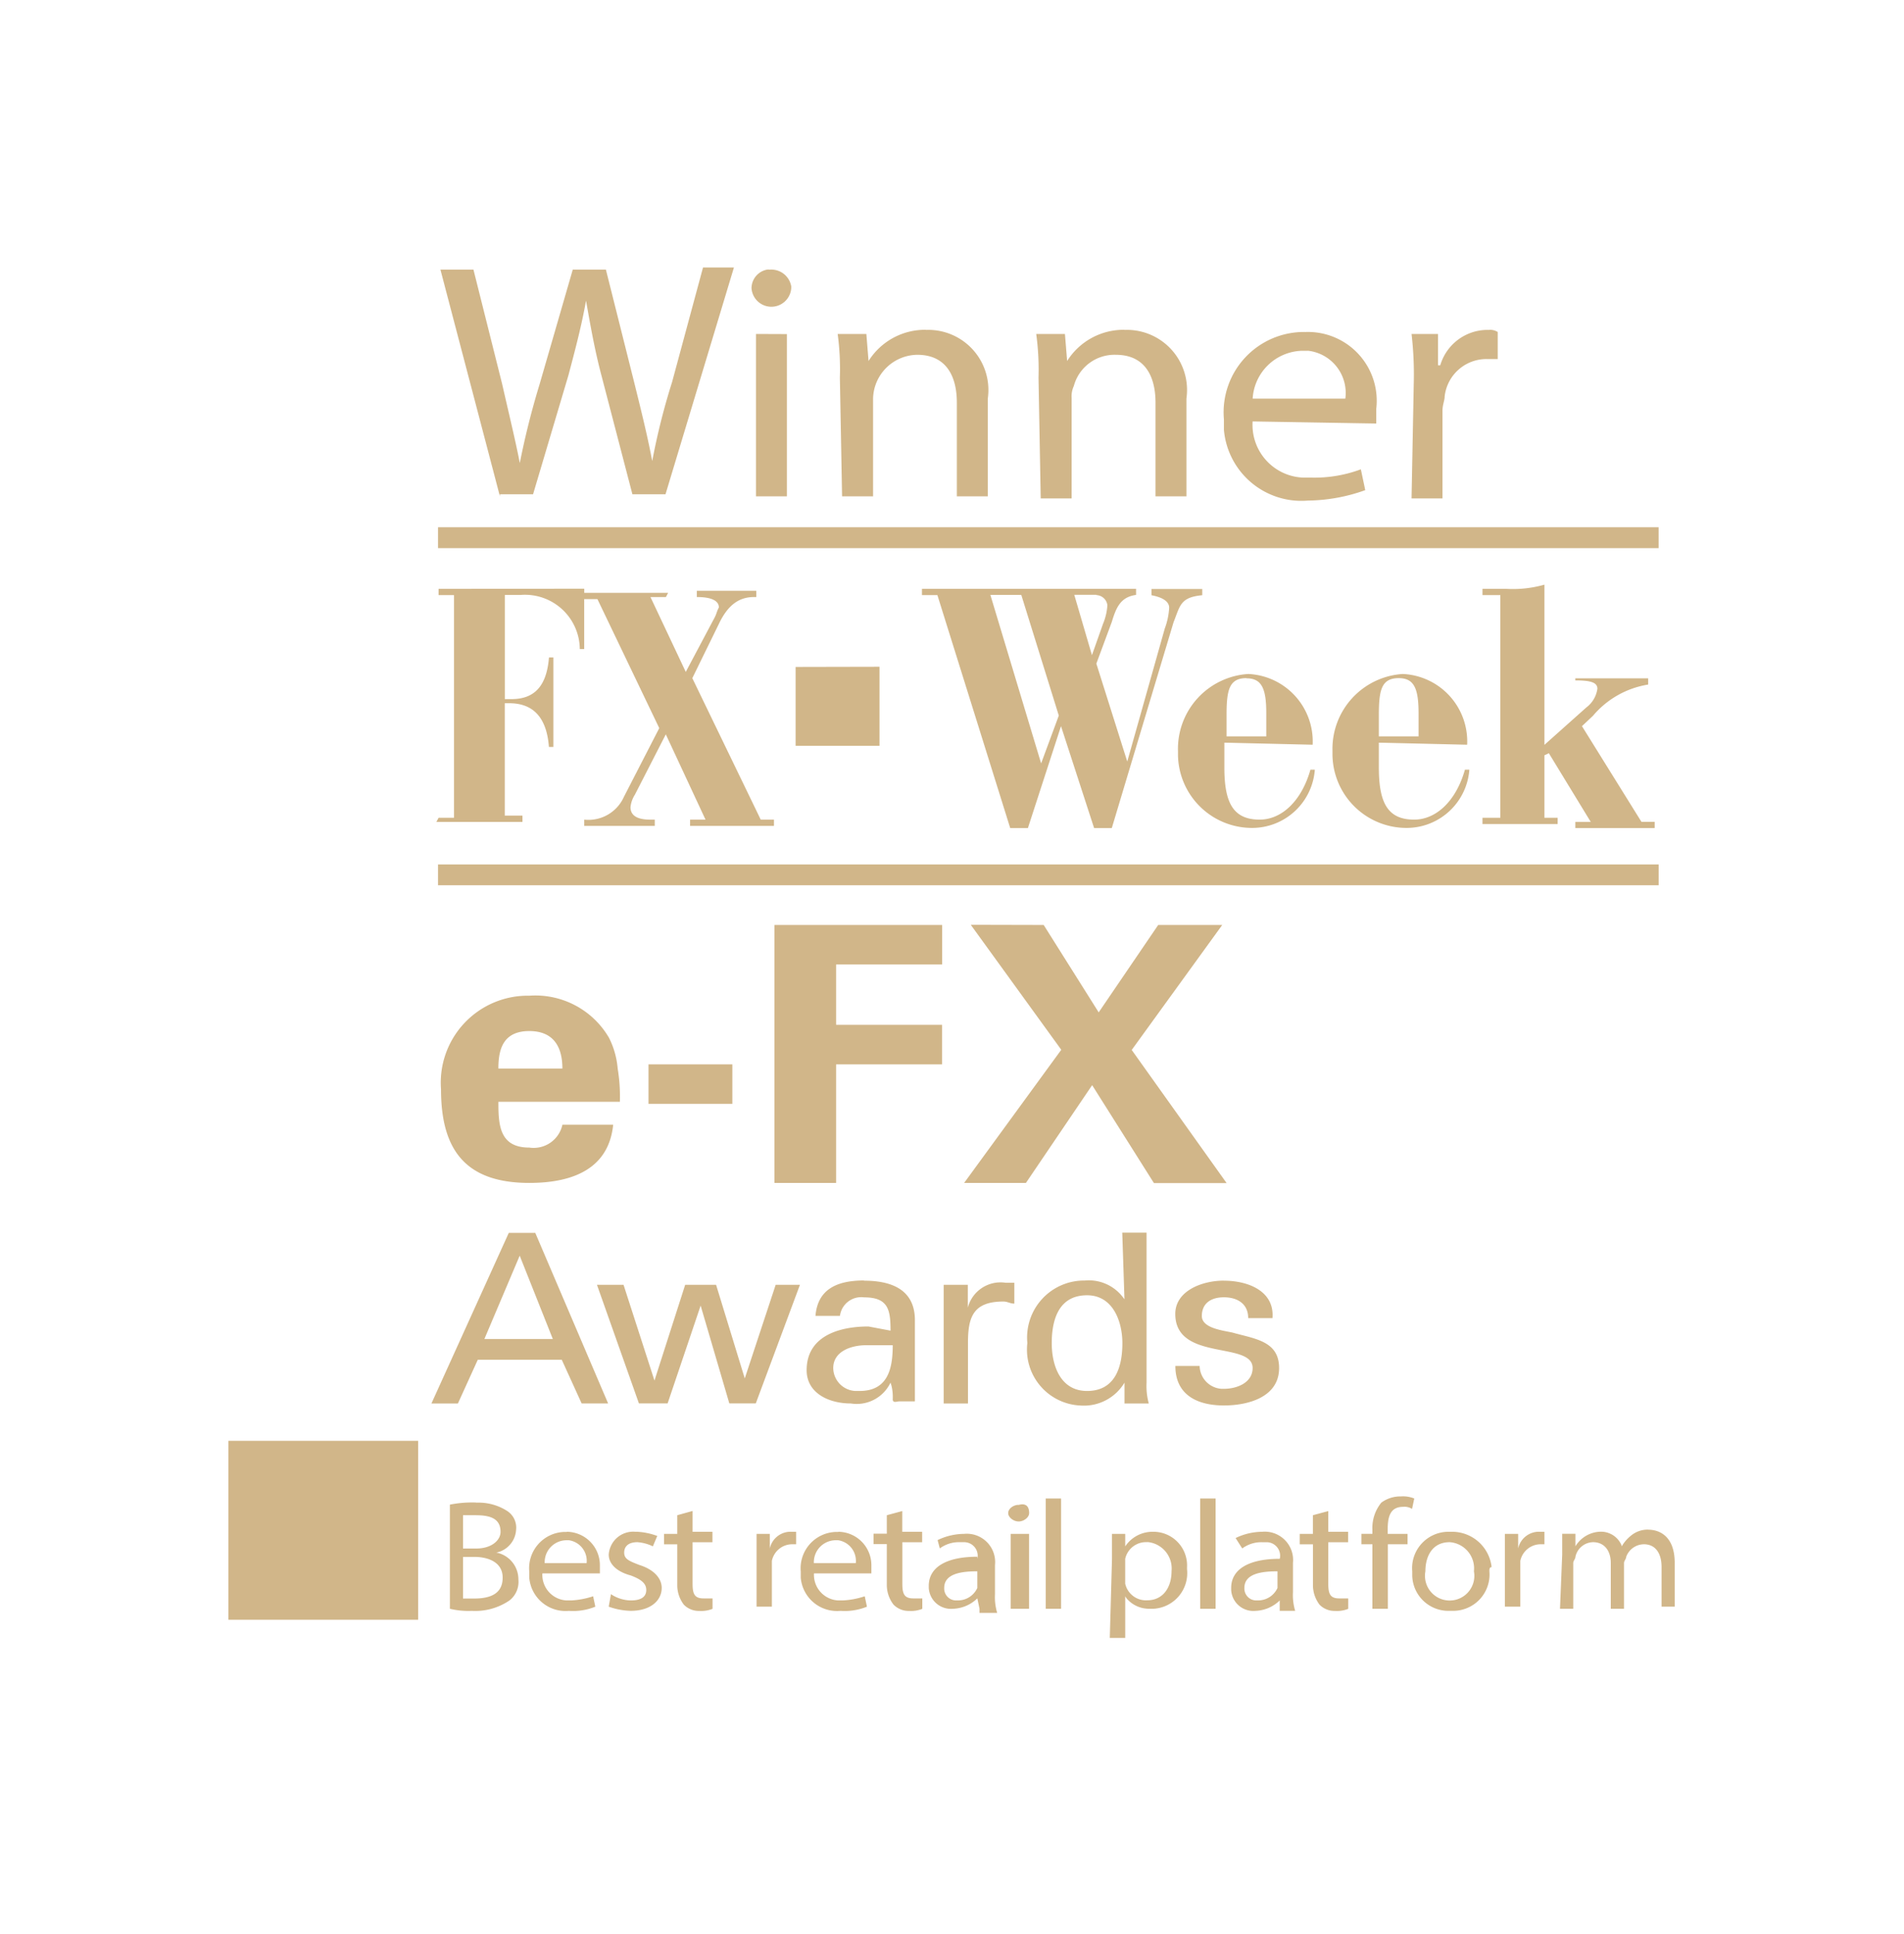 <svg xmlns="http://www.w3.org/2000/svg" width="64" height="65" viewBox="0 0 64 65">
  <g id="Group_63372" data-name="Group 63372" transform="translate(-0.088)">
    <rect id="Rectangle_17820" data-name="Rectangle 17820" width="64" height="65" transform="translate(0.088)" fill="none"/>
    <g id="award-e-fxb" transform="translate(7.764 8.99)">
      <g id="Group_506" data-name="Group 506" transform="translate(0 0)" opacity="0.85">
        <path id="Path_262" data-name="Path 262" d="M31.756,43.857a1.129,1.129,0,0,1,1.113,1.188v.07a1.2,1.2,0,0,1-1.113,1.328h-.148a.984.984,0,0,1-.778-.357l-.038-.062v1.4h-.519l.074-2.657v-.839h.445v.419a1.1,1.1,0,0,1,.965-.489ZM7.025,40.8v6.013H.645V40.8h6.38Zm18.35,3.127a.952.952,0,0,1,1.039,1.048v.979a1.832,1.832,0,0,0,.074.629h-.594v-.14l-.074-.349a1.226,1.226,0,0,1-.816.35.747.747,0,0,1-.816-.7v-.07c0-.629.594-.979,1.632-.979v.069l.01-.048a.456.456,0,0,0-.455-.51h-.148a1.076,1.076,0,0,0-.668.21l-.074-.28a2.076,2.076,0,0,1,.89-.209Zm-4.229-.07a1.122,1.122,0,0,1,1.113,1.119v.279H20.33a.86.86,0,0,0,.816.909h.148a2.774,2.774,0,0,0,.742-.14l.074.35a1.988,1.988,0,0,1-.89.14A1.223,1.223,0,0,1,19.885,45.4v-.21a1.221,1.221,0,0,1,1.187-1.328h.075Zm-9.126,0a1.122,1.122,0,0,1,1.113,1.119v.279H11.2a.86.86,0,0,0,.816.909h.148a2.777,2.777,0,0,0,.742-.14l.074.35a1.987,1.987,0,0,1-.89.14A1.223,1.223,0,0,1,10.759,45.4v-.21a1.221,1.221,0,0,1,1.187-1.328h.074Zm2.374,0a2.274,2.274,0,0,1,.668.14l-.148.349a1.437,1.437,0,0,0-.519-.14c-.3,0-.445.14-.445.35s.149.279.519.419c.445.14.742.42.742.769,0,.42-.371.769-1.039.769a2.312,2.312,0,0,1-.742-.14l.075-.419a1.248,1.248,0,0,0,.668.21c.371,0,.519-.14.519-.35s-.148-.349-.519-.489c-.519-.14-.742-.419-.742-.7a.823.823,0,0,1,.89-.769h.074Zm23.223-.7v.7h.668v.35h-.668v1.4c0,.35.074.489.371.489h.3v.35a1,1,0,0,1-.445.07.7.7,0,0,1-.519-.209,1.086,1.086,0,0,1-.222-.629v-1.4h-.445v-.35H37.1V43.3l.519-.14Zm-14.32,0v.7h.668v.35H23.3v1.4c0,.35.075.489.371.489h.3v.35a1,1,0,0,1-.445.07A.7.7,0,0,1,23,46.3a1.086,1.086,0,0,1-.222-.629v-1.4h-.445v-.35h.445V43.3l.519-.14Zm12.094.7a.953.953,0,0,1,1.039,1.049v.979a1.842,1.842,0,0,0,.074.629h-.519v-.35a1.225,1.225,0,0,1-.816.35.746.746,0,0,1-.816-.7v-.07c0-.607.552-.954,1.523-.978h.11a.454.454,0,0,0-.445-.559h-.148a1.076,1.076,0,0,0-.668.21l-.223-.35A2.08,2.08,0,0,1,35.391,43.857Zm-19.142-.7v.7h.668v.35h-.668v1.4c0,.35.074.489.371.489h.3v.35a1,1,0,0,1-.445.07.7.7,0,0,1-.519-.209,1.086,1.086,0,0,1-.222-.629v-1.4h-.445v-.35h.445V43.3Zm-7.271-.279a1.781,1.781,0,0,1,1.039.279.667.667,0,0,1,.3.629.831.831,0,0,1-.6.754l-.064.015a.917.917,0,0,1,.741.909.788.788,0,0,1-.3.7,2.028,2.028,0,0,1-1.261.35,2.652,2.652,0,0,1-.742-.07v-3.5a3.821,3.821,0,0,1,.89-.07Zm32.794.979a1.333,1.333,0,0,1,1.335,1.188c-.074,0-.074.07-.074.14a1.222,1.222,0,0,1-1.187,1.328H41.7a1.215,1.215,0,0,1-1.261-1.188v-.14a1.222,1.222,0,0,1,1.187-1.328Zm6.6-.07c.371,0,.89.21.89,1.119v1.468H48.82V45.045c0-.489-.222-.769-.594-.769a.642.642,0,0,0-.594.419c0,.07-.074.14-.074.21v1.538h-.445V44.906c0-.419-.222-.7-.594-.7a.619.619,0,0,0-.594.489c0,.07-.074.14-.074.21v1.538h-.445l.074-1.818v-.7h.445v.419a1.014,1.014,0,0,1,.816-.489.751.751,0,0,1,.724.434l.018.055a1.243,1.243,0,0,1,.3-.35.875.875,0,0,1,.594-.209Zm-20.812.14v2.517h-.617V43.927Zm1.076-1.189v3.706H28.12V42.738h.519Zm11.426-.07a.991.991,0,0,1,.445.07l-.074.35a.467.467,0,0,0-.3-.07c-.445,0-.519.349-.519.769v.14h.668v.349H39.62v2.167H39.1V44.276H38.73v-.35H39.1v-.14a1.347,1.347,0,0,1,.3-.909A1.077,1.077,0,0,1,40.065,42.668Zm-6.232.07v3.706h-.519V42.738h.519Zm-14.1,1.119v.419h-.148a.7.7,0,0,0-.668.559v1.538H18.4V43.927h.445v.489a.714.714,0,0,1,.742-.559Zm25.152,0v.419H44.74a.7.7,0,0,0-.668.559v1.538h-.519V43.927H44v.489a.713.713,0,0,1,.741-.559ZM25.82,45.185c-.519,0-1.113.07-1.113.559a.4.4,0,0,0,.371.419h.074a.715.715,0,0,0,.668-.419Zm5.713-.979a.715.715,0,0,0-.742.559V45.6a.714.714,0,0,0,.742.559c.519,0,.816-.419.816-.979a.893.893,0,0,0-.816-.979Zm4.377.979c-.519,0-1.113.07-1.113.559a.4.4,0,0,0,.371.419h.074a.715.715,0,0,0,.668-.419v-.559Zm5.787-.979c-.594,0-.816.489-.816.979a.83.83,0,1,0,1.632,0A.883.883,0,0,0,41.7,44.206ZM8.9,44.7H8.533v1.4H8.9c.519,0,.965-.14.965-.7C9.869,44.906,9.423,44.7,8.9,44.7Zm3.19-.559H12.02a.737.737,0,0,0-.742.769h1.409a.7.7,0,0,0-.594-.769Zm9.052,0h-.075a.737.737,0,0,0-.741.769h1.409a.7.7,0,0,0-.593-.769ZM8.978,43.3H8.533v1.119h.445c.519,0,.816-.28.816-.559,0-.419-.3-.559-.816-.559Zm18.584-.111v.041c0,.14-.176.28-.352.28s-.352-.14-.352-.28.148-.256.308-.277l.044,0c.246-.065.34.052.351.238Zm3.947-9.379v5.034a2.247,2.247,0,0,0,.074.7h-.816v-.7a1.589,1.589,0,0,1-1.484.769,1.88,1.88,0,0,1-1.781-2.1,1.915,1.915,0,0,1,1.929-2.1,1.44,1.44,0,0,1,1.28.557l.055.072-.074-2.238h.816Zm2.6,1.608c.816,0,1.706.35,1.632,1.258h-.816c0-.489-.371-.7-.816-.7s-.742.21-.742.629.742.489,1.039.559c.742.21,1.558.28,1.558,1.189,0,.979-1.039,1.258-1.855,1.258-.89,0-1.632-.35-1.632-1.328h.816a.786.786,0,0,0,.742.769h.074c.446,0,.965-.21.965-.7,0-.909-2.6-.21-2.6-1.818C32.474,35.766,33.364,35.416,34.106,35.416Zm-12.093,0c.89,0,1.706.28,1.706,1.328v2.727H23.2c-.074,0-.223.07-.223-.07a1.588,1.588,0,0,0-.047-.473l-.028-.086a1.258,1.258,0,0,1-1.335.7c-.742,0-1.484-.349-1.484-1.119,0-1.118,1.039-1.468,2.078-1.468l.742.14c0-.7-.074-1.119-.89-1.119a.72.72,0,0,0-.8.561L21.2,36.6H20.38c.074-.909.742-1.189,1.632-1.189Zm4.748.07h.3v.7c-.148,0-.222-.07-.371-.07-1.039,0-1.187.559-1.187,1.4v2.027h-.816V35.556H25.5v.769a1.137,1.137,0,0,1,1.262-.839Zm-12.835.07,1.039,3.216L16,35.556h1.039l.964,3.146,1.039-3.146h.816l-1.484,3.985h-.89l-.964-3.286L15.41,39.541h-.965l-1.41-3.985h.89Zm-2.968-1.748,2.449,5.733h-.89l-.668-1.468H9.029l-.668,1.469h-.89l2.6-5.733Zm12.019,3.776h-.89c-.519,0-1.113.21-1.113.769a.781.781,0,0,0,.742.769h.148C22.829,39.121,22.977,38.352,22.977,37.583Zm6.529-1.678c-.964,0-1.187.839-1.187,1.608s.3,1.608,1.187,1.608c.965,0,1.187-.839,1.187-1.608,0-.7-.3-1.608-1.187-1.608ZM10.438,34.577l-1.187,2.8h2.3Zm14.2-11.114v1.328H21.073v2.028h3.561v1.328H21.073v3.985H19V23.463h5.639Zm3.413,0L29.9,26.4l2-2.937h2.152l-3.042,4.2,3.19,4.475H31.757L29.68,28.846l-2.226,3.286H25.377l3.265-4.475-3.042-4.2ZM13.431,27.238a2.8,2.8,0,0,1,.3,1.049,5.678,5.678,0,0,1,.074,1.119H9.722v.07c0,.769.074,1.468,1.039,1.468a.989.989,0,0,0,1.113-.769H13.58c-.148,1.468-1.335,1.957-2.819,1.957-2.152,0-2.968-1.119-2.968-3.146A2.924,2.924,0,0,1,10.76,25.84a2.864,2.864,0,0,1,2.671,1.4Zm4.155.909v1.328H14.767V28.147ZM10.76,27.028c-.89,0-1.039.629-1.039,1.259h2.152C11.873,27.658,11.65,27.028,10.76,27.028Zm37.962-5.6v.7H7.693v-.7H48.722Zm-13.782-6.4a2.27,2.27,0,0,1,2.152,2.377l-2.968-.07v.839c0,1.188.3,1.748,1.187,1.748.742,0,1.409-.629,1.706-1.678h.148a2.114,2.114,0,0,1-2.078,1.957,2.49,2.49,0,0,1-2.522-2.447v-.14a2.52,2.52,0,0,1,2.374-2.587Zm5.194,0a2.269,2.269,0,0,1,2.151,2.377l-2.968-.07v.839c0,1.188.3,1.748,1.187,1.748.742,0,1.41-.629,1.706-1.678h.149a2.115,2.115,0,0,1-2.078,1.957,2.49,2.49,0,0,1-2.523-2.447v-.14a2.521,2.521,0,0,1,2.374-2.587Zm-8.978-2.867v.209c-.519.07-.668.419-.816.909l-.519,1.4L30.86,17.97,32.121,13.5a2.363,2.363,0,0,0,.148-.7c0-.21-.222-.349-.594-.419v-.21h1.706v.209c-.742.07-.742.35-.965.909L30.34,20.207h-.594l-1.113-3.426L27.52,20.207h-.594l-2.448-7.831h-.519v-.209h7.2Zm13.726-.14V17.41l1.41-1.258a.952.952,0,0,0,.371-.629c0-.21-.223-.28-.742-.28v-.07h2.449v.21a3.056,3.056,0,0,0-1.855,1.049l-.371.349,2,3.216h.445v.21H45.921V20h.519L45.031,17.69l-.149.07v2.1h.445v.21H42.8v-.21H43.4V12.376H42.8v-.209h.816a3.888,3.888,0,0,0,1.262-.14Zm-32.274.14v.14h2.819l-.074.14h-.52l1.187,2.517.965-1.818c.074-.14.074-.21.148-.35,0-.21-.222-.349-.742-.349v-.209h2v.209h-.074c-.519,0-.89.28-1.187.909l-.89,1.818,2.3,4.755h.445v.21h-2.82v-.21h.519l-1.335-2.867-1.039,2.028a.962.962,0,0,0-.148.419q0,.42.668.42h.148v.21H12.607v-.21a1.306,1.306,0,0,0,1.335-.769l1.187-2.307-2.078-4.335h-.445v1.678h-.148a1.843,1.843,0,0,0-2-1.818h-.52v3.5h.223c.816,0,1.187-.489,1.261-1.4h.148v3.007H11.42q-.111-1.469-1.335-1.469H9.936v3.776h.594V20H7.637l.074-.14H8.23V12.376H7.711v-.209Zm14.69.209H26.259l1.706,5.663.594-1.608Zm-4.766,2.415v2.657h-2.82V14.791Zm12.334.382c-.571,0-.661.388-.668,1.164v.794h1.335v-.769C35.534,15.523,35.385,15.173,34.866,15.173Zm5.119,0c-.571,0-.661.388-.668,1.164v.794h1.335v-.769c0-.839-.148-1.189-.668-1.189Zm-10.164-2.8h-.742l.594,2.028.371-1.049a1.939,1.939,0,0,0,.148-.629A.387.387,0,0,0,29.821,12.376Zm18.9-2.27v.7H7.693v-.7H48.723ZM36.855,3.534a2.312,2.312,0,0,1,2.374,2.587V6.61l-4.155-.07A1.772,1.772,0,0,0,36.78,8.428h.3a4.455,4.455,0,0,0,1.632-.279l.148.7a5.872,5.872,0,0,1-1.929.35A2.612,2.612,0,0,1,34.109,6.82V6.47a2.7,2.7,0,0,1,2.745-2.936Zm6.158-.07a.467.467,0,0,1,.3.07v.909h-.371A1.413,1.413,0,0,0,41.529,5.7c0,.14-.074.28-.074.489V9.127H40.416l.074-3.846A11.692,11.692,0,0,0,40.416,3.6h.89V4.653h.075a1.656,1.656,0,0,1,1.632-1.189Zm-12.242,0a2.021,2.021,0,0,1,2.078,2.307V9.057H31.81V5.911C31.81,5,31.438,4.3,30.474,4.3a1.415,1.415,0,0,0-1.41,1.049.817.817,0,0,0-.074.4V9.127H27.951l-.074-4.055A8.866,8.866,0,0,0,27.8,3.6h.965l.074.909a2.242,2.242,0,0,1,1.929-1.049Zm-6.677,0a2.021,2.021,0,0,1,2.078,2.307V9.057H25.132V5.911C25.132,5,24.761,4.3,23.8,4.3a1.506,1.506,0,0,0-1.484,1.469V9.057H21.274L21.2,5.072A8.866,8.866,0,0,0,21.126,3.6h.964l.074.909a2.241,2.241,0,0,1,1.929-1.049Zm-4.674.14V9.057H18.38V3.6ZM17.639,1.366l-2.3,7.621H14.226L13.187,5c-.186-.7-.32-1.4-.445-2.1l-.075-.419c-.148.838-.371,1.678-.594,2.517L10.887,8.987H9.773v.07l-2-7.621H8.883l.965,3.846c.2.881.4,1.705.547,2.422l.046.235a27.052,27.052,0,0,1,.668-2.657l1.113-3.846h1.113L14.3,5.282c.2.808.4,1.616.541,2.326l.052.262a22.731,22.731,0,0,1,.668-2.657L16.6,1.366h1.039Zm19.29,2.8h-.222a1.711,1.711,0,0,0-1.632,1.608H38.19A1.427,1.427,0,0,0,36.929,4.163Zm-18.1-2.727A.68.68,0,0,1,19.565,2l0,.061a.669.669,0,0,1-1.335,0,.639.639,0,0,1,.538-.626l.055,0Z" transform="translate(-0.645 -1.366)" fill="#c9a974" fill-rule="evenodd"/>
      </g>
    </g>
  </g>
</svg>
